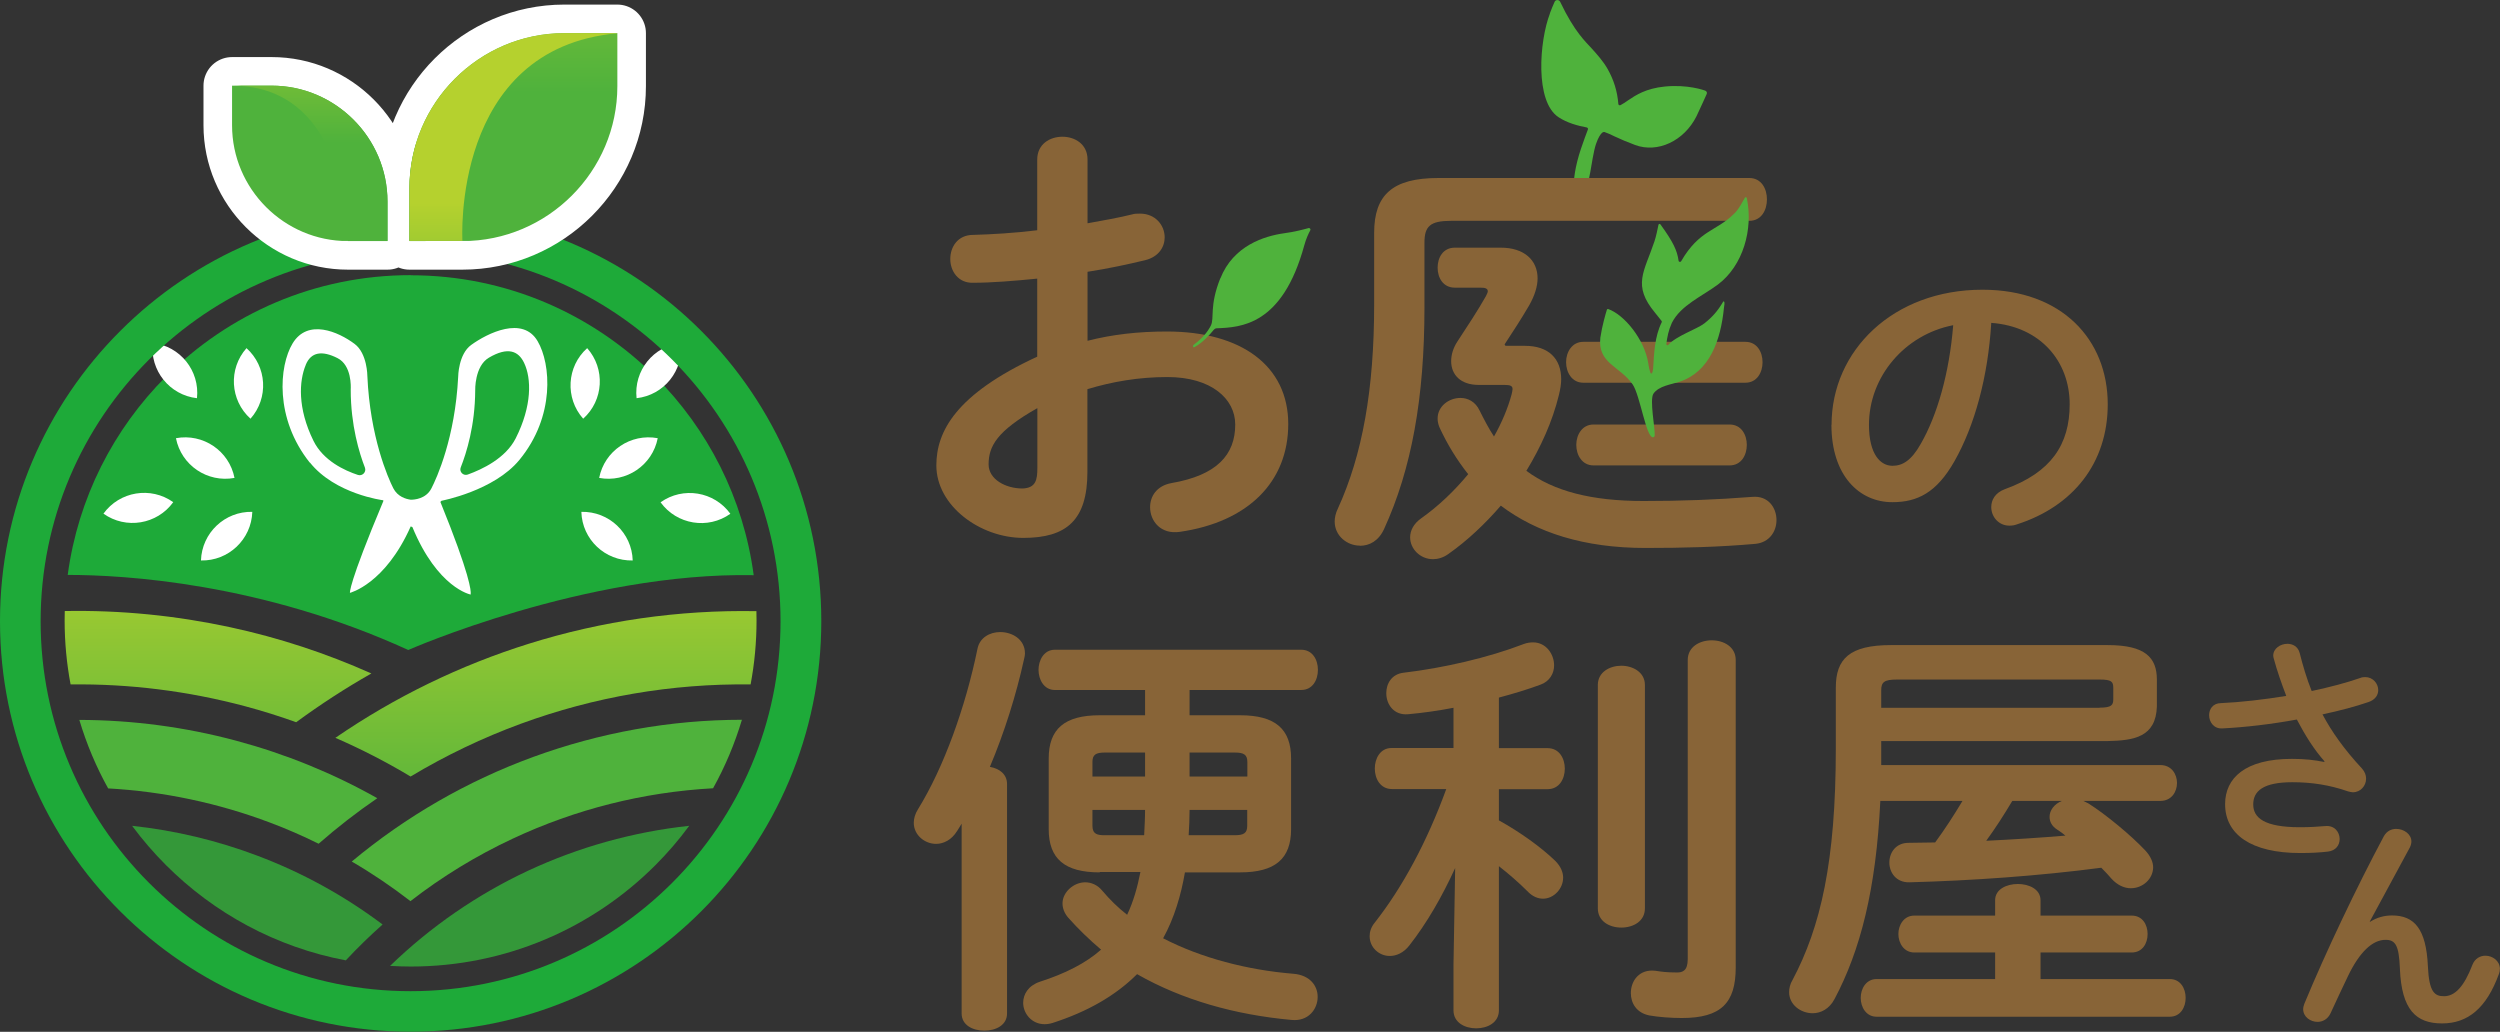 <?xml version="1.0" encoding="UTF-8"?><svg id="_レイヤー_2" xmlns="http://www.w3.org/2000/svg" xmlns:xlink="http://www.w3.org/1999/xlink" viewBox="0 0 193.81 79.99"><rect x="0" y="0" width="193.81" height="79.99" fill="#333333" stroke="none"/><defs><style>.cls-1,.cls-2,.cls-3{fill:#fff;}.cls-1,.cls-3{fill-rule:evenodd;}.cls-4{clip-path:url(#clippath-1);}.cls-5{clip-path:url(#clippath-2);}.cls-6{fill:#1eaa39;}.cls-7{fill:#349839;}.cls-8{clip-rule:evenodd;fill:none;}.cls-3{stroke:#fff;stroke-linecap:round;stroke-linejoin:round;stroke-width:4.43px;}.cls-9{fill:#886437;}.cls-10{fill:url(#_新規グラデーションスウォッチ_28);}.cls-11{fill:#4fb23c;}.cls-12{clip-path:url(#clippath);}.cls-13{fill:url(#_新規グラデーションスウォッチ_28-3);}.cls-14{fill:url(#_新規グラデーションスウォッチ_28-4);}.cls-15{fill:url(#_新規グラデーションスウォッチ_28-2);}.cls-16{fill:url(#_新規グラデーションスウォッチ_28-5);}</style><linearGradient id="_新規グラデーションスウォッチ_28" x1="16.91" y1="65.17" x2="16.91" y2="40.38" gradientUnits="userSpaceOnUse"><stop offset="0" stop-color="#4fb23c"/><stop offset="1" stop-color="#b5d12e"/></linearGradient><linearGradient id="_新規グラデーションスウォッチ_28-2" x1="42.33" y1="65.17" x2="42.33" y2="40.38" xlink:href="#_新規グラデーションスウォッチ_28"/><clipPath id="clippath"><path class="cls-8" d="M17.99,9.71c0,4.94,4.04,8.98,8.98,8.98h3.07s0-3.07,0-3.07c0-4.94-4.04-8.98-8.98-8.98h-3.07s0,3.07,0,3.07ZM47.86,6.68c0,6.6-5.4,12.01-12.01,12.01h-4.11v-4.11c0-6.6,5.4-12.01,12.01-12.01h4.11v4.11Z"/></clipPath><linearGradient id="_新規グラデーションスウォッチ_28-3" x1="-660.46" y1="9163.59" x2="-660.39" y2="9163.59" gradientTransform="translate(4072335.6 -221172.88) rotate(-90) scale(334.9 -444.4)" xlink:href="#_新規グラデーションスウォッチ_28"/><clipPath id="clippath-1"><path class="cls-8" d="M30.04,18.69v-3.07c0-4.94-4.04-8.98-8.98-8.98h-3.07c9.2,0,8.98,12.05,8.98,12.05h3.07ZM32.99,18.69h-1.24v-4.11c0-1.23.19-2.42.54-3.54.28,2.67.53,5.51.71,7.65Z"/></clipPath><linearGradient id="_新規グラデーションスウォッチ_28-4" x1="-645.41" y1="9163.72" x2="-645.34" y2="9163.72" gradientTransform="translate(3545600.56 -129676.12) rotate(-90) scale(200.95 -386.91)" xlink:href="#_新規グラデーションスウォッチ_28"/><clipPath id="clippath-2"><path class="cls-8" d="M47.86,2.57h-4.11c-6.6,0-12.01,5.4-12.01,12.01v4.11s4.11,0,4.11,0c0,0-.91-14.95,12.01-16.11"/></clipPath><linearGradient id="_新規グラデーションスウォッチ_28-5" x1="-649.32" y1="9164.79" x2="-649.25" y2="9164.79" gradientTransform="translate(2055067.24 -145576.27) rotate(-90) scale(224.23 -224.23)" xlink:href="#_新規グラデーションスウォッチ_28"/></defs><g id="guide"><path class="cls-9" d="M84.31,26.42c1.95-.5,3.96-.72,6.16-.72,5.77,0,9.4,2.67,9.4,7.17s-3.13,7.6-8.4,8.36c-1.48.22-2.31-.83-2.31-1.91,0-.83.5-1.66,1.66-1.87,3.53-.61,4.94-2.2,4.94-4.54,0-1.98-1.84-3.68-5.26-3.68-2.23,0-4.29.36-6.2.94v6.41c0,3.75-1.62,5.12-4.97,5.12s-6.74-2.49-6.74-5.62c0-2.63,1.51-5.51,7.82-8.43v-6.05c-1.8.18-3.53.32-4.97.32-1.15.04-1.77-.9-1.77-1.84s.58-1.87,1.77-1.87c1.44-.04,3.17-.14,4.97-.36v-5.48c0-1.19.97-1.77,1.95-1.77s1.95.58,1.95,1.77v4.94c1.23-.22,2.41-.43,3.42-.68.22-.07.43-.07.65-.07,1.19,0,1.91.9,1.91,1.84,0,.76-.47,1.51-1.51,1.77-1.33.32-2.85.65-4.47.9v5.37ZM80.42,31.64c-3.13,1.77-3.78,2.95-3.78,4.36,0,1.15,1.3,1.87,2.63,1.87,1.04-.04,1.15-.68,1.15-1.59v-4.65Z"/><path class="cls-9" d="M141.99,32.93c0-5.75,4.77-10.47,11.7-10.47,6.15,0,9.71,3.86,9.71,8.88,0,4.57-2.7,7.92-7.04,9.31-.2.08-.4.1-.58.1-.86,0-1.41-.71-1.41-1.44,0-.55.3-1.11,1.06-1.39,3.58-1.29,5.02-3.46,5.02-6.58,0-3.3-2.24-6.03-6.08-6.31-.25,4.19-1.29,7.97-2.85,10.72-1.39,2.45-2.88,3.18-4.82,3.18-2.57,0-4.72-2.07-4.72-6ZM144.89,32.93c0,2.32.91,3.18,1.82,3.18.78,0,1.46-.4,2.19-1.69,1.29-2.24,2.22-5.5,2.52-9.21-3.76.73-6.53,3.99-6.53,7.72Z"/><path class="cls-11" d="M120.15,1.04c.11-.29.25-.64.37-.9.08-.18.34-.18.43,0,1.12,2.36,2.01,3.13,2.43,3.6.45.5.91,1.01,1.25,1.61.48.85.75,1.72.83,2.71,0,.08.1.13.17.09.19-.1.37-.22.57-.36.62-.42,1.39-.93,2.85-1.08,1.79-.18,3.07.29,3.13.31.06.02.1.06.13.11.02.05.03.1,0,.14,0,0,0,.01,0,.02-.03.06-.64,1.42-.79,1.72-.96,1.92-3.01,2.88-4.76,2.23-.52-.19-1.23-.49-1.6-.67-.29-.14-.54-.26-.76-.33-.06-.02-.12,0-.17.03-.14.11-.32.36-.5.89-.19.55-.34,1.62-.45,2.21-.07.34-.13.66-.19.9,0,0,0,.02,0,.03-.3,1.07-.66,1.66-.84,1.5-.29-.25-.22-.89-.23-1.3-.05-.44.07-1.57.55-2.99.2-.59.4-1.13.53-1.47.03-.07-.02-.14-.09-.16-.7-.13-1.51-.35-2.18-.79-1.86-1.21-1.49-5.93-.67-8.05Z"/><path class="cls-9" d="M105.43,42.31c.72,0,1.44-.36,1.87-1.3,2.13-4.65,3.13-10.16,3.13-17.19v-5.01c0-1.26.43-1.69,2.05-1.69h23.13c.94,0,1.37-.83,1.37-1.66s-.43-1.66-1.37-1.66h-24.11c-3.57,0-4.97,1.33-4.97,4.25v5.55c0,6.56-.9,11.64-2.81,15.82-.18.36-.25.72-.25,1.01,0,1.12.97,1.87,1.95,1.87Z"/><path class="cls-9" d="M135.84,38.52c-2.81.22-5.48.32-8.43.32-4.04,0-6.95-.76-9.08-2.34,1.12-1.84,2.02-3.82,2.52-5.87.11-.43.18-.87.18-1.23,0-1.59-.97-2.59-2.81-2.59h-1.51l-.07-.11c.68-1.04,1.23-1.87,1.91-3.03.43-.76.65-1.48.65-2.09,0-1.41-1.04-2.38-2.85-2.38h-3.57c-.9,0-1.33.76-1.33,1.55s.43,1.55,1.33,1.55h1.98c.4,0,.58.07.58.29,0,.07-.07.22-.14.36-.65,1.15-1.44,2.34-2.2,3.5-.36.54-.5,1.08-.5,1.55,0,1.04.72,1.84,2.13,1.84h1.98c.47,0,.65.07.65.32,0,.11-.04.25-.07.4-.29,1.08-.76,2.2-1.37,3.28-.4-.61-.76-1.3-1.12-2.02-.32-.68-.9-.97-1.48-.97-.9,0-1.77.65-1.77,1.59,0,.22.04.43.14.68.61,1.33,1.37,2.56,2.23,3.64-1.04,1.26-2.27,2.45-3.64,3.42-.61.43-.86.97-.86,1.48,0,.9.79,1.69,1.77,1.69.36,0,.79-.11,1.19-.4,1.48-1.04,2.85-2.34,4.07-3.75,2.77,2.09,6.45,3.28,11.21,3.28,2.92,0,5.73-.07,8.54-.32,1.08-.11,1.62-.97,1.62-1.84,0-.97-.65-1.91-1.87-1.8Z"/><path class="cls-9" d="M135.31,26.5c.9,0,1.33.79,1.33,1.58s-.43,1.59-1.33,1.59h-12.57c-.87,0-1.33-.79-1.33-1.59s.47-1.58,1.33-1.58h12.57Z"/><path class="cls-9" d="M134.09,32.91c.9,0,1.33.79,1.33,1.58s-.43,1.59-1.33,1.59h-10.56c-.87,0-1.33-.79-1.33-1.59s.47-1.58,1.33-1.58h10.56Z"/><path class="cls-11" d="M124.07,26.15c.13-.88.4-1.81.5-2.13.01-.05.07-.08.11-.06,1.22.43,2.79,2.31,3.1,4.19.01.08.12.82.23.81.12-.01.14-.34.15-.43.07-1.15.12-2.45.66-3.54.02-.03.01-.07,0-.1-.17-.21-.34-.43-.51-.64-1.79-2.15-.84-3.17-.05-5.54.12-.35.25-.97.31-1.28.01-.07.11-.1.15-.04,1,1.38,1.3,2.03,1.41,2.82.01.1.15.13.2.04,1.41-2.43,2.73-2.32,4.07-3.65.37-.32.67-.93.87-1.27.04-.07.14-.05.15.03.51,2.41-.29,5.23-2.23,6.69-1.23.92-2.89,1.61-3.58,2.98-.27.6-.35,1.07-.43,1.63-.01.09.09.14.15.08.61-.7,2.22-1.22,2.8-1.67.63-.5,1.04-.97,1.45-1.67.02-.05.06-.03.06-.03.1.03.02.39.01.48-.25,2.52-1.1,4.98-3.46,5.75-.6.2-1.59.31-2.01.92-.31.48.14,2.69.1,3.25,0,.06-.06.12-.12.13-.54.08-1.01-3.26-1.59-4.1-.98-1.42-2.75-1.62-2.5-3.66Z"/><path class="cls-10" d="M5.47,53.06c4.59-.06,9.14.52,13.53,1.69,1.34.36,2.66.77,3.96,1.24,1.88-1.38,3.82-2.64,5.83-3.78-3.51-1.57-7.17-2.77-10.92-3.58-4.21-.91-8.52-1.34-12.85-1.26,0,.24-.01.49-.01.73,0,1.69.16,3.35.46,4.95"/><path class="cls-11" d="M8.38,61.12c4.32.24,8.55,1.14,12.55,2.65,1.28.48,2.54,1.03,3.77,1.64,1.45-1.27,2.97-2.45,4.55-3.53-3.46-1.95-7.14-3.44-10.95-4.46-3.95-1.06-8.04-1.6-12.15-1.61.56,1.87,1.31,3.65,2.24,5.32"/><path class="cls-7" d="M26.8,74.46c.91-.98,1.87-1.91,2.86-2.79-2.98-2.24-6.25-4.03-9.7-5.33-3.12-1.18-6.38-1.96-9.72-2.32.8,1.08,1.68,2.1,2.63,3.05,3.73,3.73,8.54,6.36,13.93,7.38"/><path class="cls-7" d="M53.43,64.02c-4.36.47-8.59,1.66-12.51,3.49-3.91,1.83-7.53,4.32-10.68,7.37.53.03,1.06.05,1.6.05,7.4,0,14.11-3,18.96-7.85.95-.95,1.83-1.97,2.63-3.06"/><path class="cls-11" d="M57.53,55.8c-5.56,0-11.04,1-16.19,2.88-5.09,1.86-9.85,4.59-14.07,8.11,1.58.92,3.1,1.95,4.55,3.07,2.46-1.91,5.12-3.53,7.92-4.84,4.84-2.27,10.1-3.61,15.54-3.91.93-1.67,1.68-3.45,2.24-5.32"/><path class="cls-15" d="M58.64,47.38c-6.02-.11-11.98.75-17.66,2.53-5.3,1.66-10.35,4.11-14.98,7.29,2,.87,3.95,1.87,5.83,3,2.73-1.64,5.6-3.01,8.57-4.1,5.65-2.07,11.67-3.12,17.79-3.04.3-1.6.46-3.26.46-4.95,0-.24,0-.49-.01-.73"/><path class="cls-6" d="M31.84,21.33c-7.41,0-14.12,3-18.97,7.86-4.06,4.06-6.82,9.41-7.62,15.38,4.39,0,15.02.62,26.4,5.82,0,0,13.73-6.05,26.78-5.8-.8-5.98-3.56-11.33-7.62-15.39-4.86-4.85-11.56-7.86-18.97-7.86Z"/><path class="cls-2" d="M24.02,35.85c1.96,2.46,5.67,2.93,5.67,2.93.01.01.02.03.04.04-2.77,6.6-2.6,7.14-2.6,7.14,0,0,2.72-.67,4.71-5.15.08.03.13.05.13.05,1.96,4.74,4.51,5.23,4.51,5.23,0,0,.02.02.01-.05.03-.22-.03-1.42-2.35-7.13.03-.03.06-.06.09-.09,0,0,4.06-.76,6.04-3.17,2.78-3.38,2.44-7.45,1.41-9.2-1.15-1.98-3.88-.63-5.15.29-1,.72-1.01,2.47-1.01,2.47-.24,4.73-1.66,7.85-2.08,8.66-.42.81-1.32.87-1.59.87-.38-.05-1.02-.23-1.36-.89-.41-.81-1.8-3.96-2.01-8.7,0,0,0-1.75-.99-2.49-1.27-.95-3.64-1.98-4.81-.03-1.04,1.73-1.41,5.79,1.34,9.24ZM36.84,30.27s-.06-1.88,1.06-2.54c1.48-.87,2.29-.52,2.73.4.58,1.21.62,3.34-.65,5.85-.79,1.56-2.61,2.41-3.72,2.81-.35.12-.68-.22-.54-.56.44-1.11,1.11-3.24,1.12-5.97ZM23.7,28.29c.41-1.01,1.27-1.13,2.46-.53,1.12.56,1.04,2.26,1.03,2.43,0,0,0,.02,0,.03,0,2.76.67,4.92,1.1,6.03.13.34-.19.68-.54.57-1.03-.34-2.69-1.1-3.45-2.65-1.25-2.54-1.11-4.64-.6-5.87Z"/><path class="cls-1" d="M19.11,26.99c1.59,1.43,1.73,3.87.31,5.47-1.59-1.43-1.73-3.87-.31-5.47"/><path class="cls-1" d="M13.43,38.93c-1.25,1.73-3.67,2.13-5.41.89,1.25-1.73,3.67-2.13,5.41-.89Z"/><path class="cls-1" d="M15.27,30.87c-2.13-.24-3.66-2.16-3.43-4.28,2.13.24,3.66,2.16,3.43,4.28Z"/><path class="cls-1" d="M18.18,37.05c-2.1.39-4.13-.98-4.54-3.08,2.1-.39,4.13.98,4.54,3.08Z"/><path class="cls-1" d="M19.56,39.68c-.07,2.14-1.85,3.82-3.98,3.77.07-2.14,1.85-3.82,3.98-3.77Z"/><path class="cls-1" d="M45.52,26.99c1.42,1.6,1.28,4.05-.31,5.47-1.42-1.6-1.28-4.05.31-5.47"/><path class="cls-1" d="M56.62,39.83c-1.74,1.24-4.16.84-5.41-.89,1.74-1.24,4.16-.84,5.41.89Z"/><path class="cls-1" d="M52.78,26.59c.23,2.13-1.3,4.04-3.43,4.28-.23-2.13,1.3-4.04,3.43-4.28Z"/><path class="cls-1" d="M50.99,33.97c-.41,2.1-2.44,3.47-4.54,3.08.41-2.1,2.44-3.47,4.54-3.08Z"/><path class="cls-1" d="M49.05,43.45c-2.14.05-3.92-1.63-3.98-3.77,2.14-.05,3.92,1.63,3.98,3.77Z"/><path class="cls-6" d="M52.11,27.88c-5.19-5.19-12.36-8.4-20.28-8.4s-15.09,3.21-20.28,8.4c-5.19,5.19-8.4,12.36-8.4,20.28s3.21,15.09,8.4,20.28c5.19,5.19,12.36,8.4,20.28,8.4s15.09-3.21,20.28-8.4c5.19-5.19,8.4-12.36,8.4-20.28s-3.21-15.09-8.4-20.28M31.84,16.32c8.79,0,16.75,3.56,22.51,9.32,5.76,5.76,9.32,13.72,9.32,22.51s-3.56,16.75-9.32,22.51c-5.76,5.76-13.72,9.32-22.51,9.32s-16.75-3.56-22.51-9.32C3.56,64.91,0,56.95,0,48.16s3.56-16.75,9.33-22.51c5.76-5.76,13.72-9.32,22.51-9.32Z"/><path class="cls-3" d="M17.99,9.71c0,4.94,4.04,8.98,8.98,8.98h3.07s0-3.07,0-3.07c0-4.94-4.04-8.98-8.98-8.98h-3.07s0,3.07,0,3.07ZM47.86,6.68c0,6.6-5.4,12.01-12.01,12.01h-4.11v-4.11c0-6.6,5.4-12.01,12.01-12.01h4.11v4.11Z"/><g class="cls-12"><rect class="cls-13" x="17.99" y="2.57" width="29.87" height="16.11"/></g><g class="cls-4"><rect class="cls-14" x="17.99" y="6.64" width="15" height="12.05"/></g><g class="cls-5"><rect class="cls-16" x="31.74" y="2.57" width="16.11" height="16.11"/></g><path class="cls-11" d="M94.6,21.58c-.86,2.16-.44,3.09-.73,3.66-.25.5-.68,1-1.27,1.44-.06.04-.13.11-.11.18.02.08.07.07.11.05.66-.35,1.23-1.02,1.46-1.3.07-.09.16-.16.26-.16,1.88-.07,5.1-.23,6.79-6.42.14-.52.34-.94.47-1.18.05-.09-.04-.19-.13-.17-.39.11-1.11.3-1.88.4-1.57.22-3.96.97-4.96,3.5Z"/><path class="cls-9" d="M74.57,63.82c-.13.2-.23.4-.37.6-.43.7-1.06,1-1.63,1-.9,0-1.73-.7-1.73-1.63,0-.33.1-.7.33-1.06,1.99-3.22,3.68-7.9,4.61-12.44.17-.86.96-1.29,1.76-1.29.93,0,1.92.56,1.92,1.66,0,.13-.03.27-.07.43-.6,2.75-1.53,5.71-2.65,8.36.73.13,1.33.56,1.33,1.33v17.79c0,.9-.86,1.33-1.76,1.33s-1.76-.43-1.76-1.33v-14.73ZM85.25,67.63c-2.72,0-3.95-1.06-3.95-3.35v-5.48c0-2.29,1.23-3.35,3.95-3.35h3.52v-1.96h-7c-.83,0-1.26-.8-1.26-1.56s.43-1.56,1.26-1.56h19.11c.86,0,1.29.76,1.29,1.56s-.43,1.56-1.29,1.56h-8.66v1.96h3.92c2.72,0,3.95,1.06,3.95,3.35v5.48c0,2.29-1.23,3.35-3.95,3.35h-4.28c-.3,1.76-.83,3.55-1.69,5.11,2.95,1.53,6.54,2.46,10.09,2.75,1.29.1,1.89.93,1.89,1.79,0,.96-.73,1.92-2.02,1.79-4.41-.4-8.49-1.56-11.98-3.55-1.69,1.69-3.88,2.92-6.54,3.78-.23.07-.43.1-.63.1-1,0-1.66-.83-1.66-1.66,0-.66.4-1.33,1.29-1.63,1.96-.63,3.55-1.43,4.75-2.49-.9-.76-1.76-1.59-2.56-2.49-.3-.36-.43-.73-.43-1.1,0-.86.86-1.63,1.76-1.63.46,0,.96.2,1.33.66.56.66,1.19,1.29,1.92,1.86.5-1.06.8-2.16,1.03-3.32h-3.15ZM88.77,60.2v-1.86h-3.12c-.7,0-.96.17-.96.73v1.13h4.08ZM88.7,64.75c.03-.66.07-1.29.07-1.96h-4.08v1.23c0,.66.4.73.96.73h3.05ZM92.22,62.79c0,.66-.03,1.29-.07,1.96h3.58c.7,0,.96-.17.96-.73v-1.23h-4.48ZM92.22,60.2h4.48v-1.13c0-.56-.27-.73-.96-.73h-3.52v1.86Z"/><path class="cls-9" d="M112.82,67.27c-1.03,2.26-2.22,4.31-3.55,6.01-.46.6-1.03.83-1.53.83-.83,0-1.56-.66-1.56-1.53,0-.33.1-.7.4-1.06,2.16-2.75,4.05-6.27,5.54-10.35h-4.21c-.9,0-1.33-.8-1.33-1.59s.43-1.59,1.29-1.59h4.81v-3.12c-1.19.23-2.39.4-3.52.5-1.1.1-1.69-.76-1.69-1.63,0-.76.43-1.49,1.36-1.59,3.05-.36,6.54-1.16,9.29-2.22.27-.1.5-.13.73-.13,1,0,1.63.9,1.63,1.79,0,.6-.33,1.23-1.06,1.49-1,.37-2.09.7-3.22,1v3.92h3.78c.9,0,1.33.8,1.33,1.59s-.43,1.59-1.33,1.59h-3.78v2.42c1.63.9,3.29,2.09,4.38,3.15.4.4.6.86.6,1.29,0,.86-.73,1.63-1.56,1.63-.4,0-.83-.17-1.23-.6-.63-.63-1.43-1.33-2.19-1.92v11.18c0,.93-.86,1.39-1.76,1.39s-1.76-.46-1.76-1.39v-3.55l.13-7.5ZM123.87,53.1c0-1,.93-1.49,1.82-1.49s1.83.5,1.83,1.49v17.32c0,1-.9,1.49-1.83,1.49s-1.82-.5-1.82-1.49v-17.32ZM134.56,75c0,2.75-1.13,3.92-4.18,3.92-.83,0-1.79-.07-2.52-.2-1-.2-1.43-.96-1.43-1.73,0-.96.66-1.89,1.92-1.73.43.07.86.13,1.66.13.43,0,.83-.13.83-1.03v-23.19c0-1.03.93-1.53,1.86-1.53s1.86.5,1.86,1.53v23.82Z"/><path class="cls-9" d="M167.48,59.31c.86,0,1.29.7,1.29,1.39s-.43,1.39-1.29,1.39h-5.97c.13.07.27.13.4.2,1.36.86,3.32,2.49,4.41,3.65.4.43.6.9.6,1.29,0,.9-.8,1.63-1.73,1.63-.5,0-1.03-.23-1.49-.73-.23-.27-.5-.56-.8-.86-4.78.63-10.02,1-14.87,1.13-1.03.03-1.56-.76-1.56-1.53s.5-1.53,1.49-1.53c.7,0,1.36-.03,2.06-.03.76-1.03,1.46-2.12,2.12-3.22h-6.37c-.33,6.9-1.56,11.61-3.55,15.36-.4.76-1.06,1.1-1.69,1.1-.93,0-1.83-.66-1.83-1.63,0-.3.07-.63.27-.96,2.16-4.08,3.35-9.13,3.35-17.95v-4.71c0-2.22,1.06-3.29,4.28-3.29h16.79c2.92,0,3.82.96,3.82,2.69v2.06c-.07,2.39-1.79,2.65-3.82,2.69h-17.55v1.86h21.63ZM154.67,73.84h-6.27c-.8,0-1.23-.73-1.23-1.43s.43-1.43,1.23-1.43h6.27v-1.19c0-.86.9-1.26,1.76-1.26s1.76.4,1.76,1.26v1.19h7.07c.83,0,1.23.7,1.23,1.43s-.4,1.43-1.23,1.43h-7.07v2.06h10.02c.83,0,1.23.73,1.23,1.46s-.4,1.46-1.23,1.46h-22.73c-.8,0-1.23-.73-1.23-1.46s.43-1.46,1.23-1.46h9.19v-2.06ZM162.77,54.86c.93,0,1.06-.2,1.06-.66v-.86c0-.5-.13-.66-1.06-.66h-15.7c-1,0-1.23.2-1.23.83v1.36h16.92ZM156,62.09c-.63,1.06-1.29,2.09-2.02,3.09,2.06-.1,4.11-.23,6.14-.4-.2-.17-.43-.33-.63-.46-.43-.27-.6-.63-.6-1,0-.5.37-1,.96-1.23h-3.85Z"/><path class="cls-9" d="M180.23,59.05c-.86-.97-1.51-2.02-2.17-3.27-1.94.36-4,.6-5.77.69-.67.04-1.03-.5-1.03-1.03,0-.45.28-.92.9-.93,1.57-.07,3.36-.28,5.08-.56-.37-.97-.71-1.94-.97-2.9-.02-.07-.04-.15-.04-.22,0-.56.56-.92,1.1-.92.41,0,.82.21.95.71.24.95.54,1.98.93,2.95,1.42-.3,2.73-.65,3.76-1.01.13-.06.28-.07.39-.07.6,0,1.01.5,1.01,1.01,0,.37-.22.75-.77.93-.99.34-2.22.67-3.55.95.69,1.31,1.66,2.69,3.06,4.2.22.24.32.52.32.78,0,.56-.43,1.06-1.03,1.06-.11,0-.24-.04-.37-.07-1.44-.5-2.82-.71-4.32-.71-2.26,0-3.03.69-3.03,1.72s.84,1.77,3.62,1.77c.77,0,1.36-.04,1.96-.09.73-.07,1.12.47,1.12,1.01,0,.45-.28.9-.92.97-.62.07-1.31.11-2.13.11-3.81,0-5.83-1.44-5.83-3.79,0-2.02,1.55-3.51,5.18-3.51,1.01,0,1.76.09,2.5.24l.02-.04Z"/><path class="cls-9" d="M183.74,71.46c.54-.34,1.1-.49,1.7-.49,1.72,0,2.65,1.03,2.78,3.94.09,2.04.54,2.32,1.25,2.32.84,0,1.55-.73,2.2-2.43.19-.49.6-.71,1.01-.71.56,0,1.12.41,1.12,1.01,0,.13-.02.28-.09.45-.95,2.58-2.37,3.79-4.39,3.79s-3.14-1.05-3.27-4.24c-.07-1.85-.36-2.24-1.12-2.24-.99,0-2,.92-2.91,2.82-.41.86-.95,2-1.36,2.9-.21.43-.6.64-.99.64-.56,0-1.12-.39-1.12-.99,0-.13.04-.26.09-.41,1.64-3.96,4.04-9.02,6.17-13,.22-.39.58-.56.95-.56.6,0,1.18.41,1.18.97,0,.15-.04.3-.11.45l-3.12,5.77.04.02Z"/></g></svg>